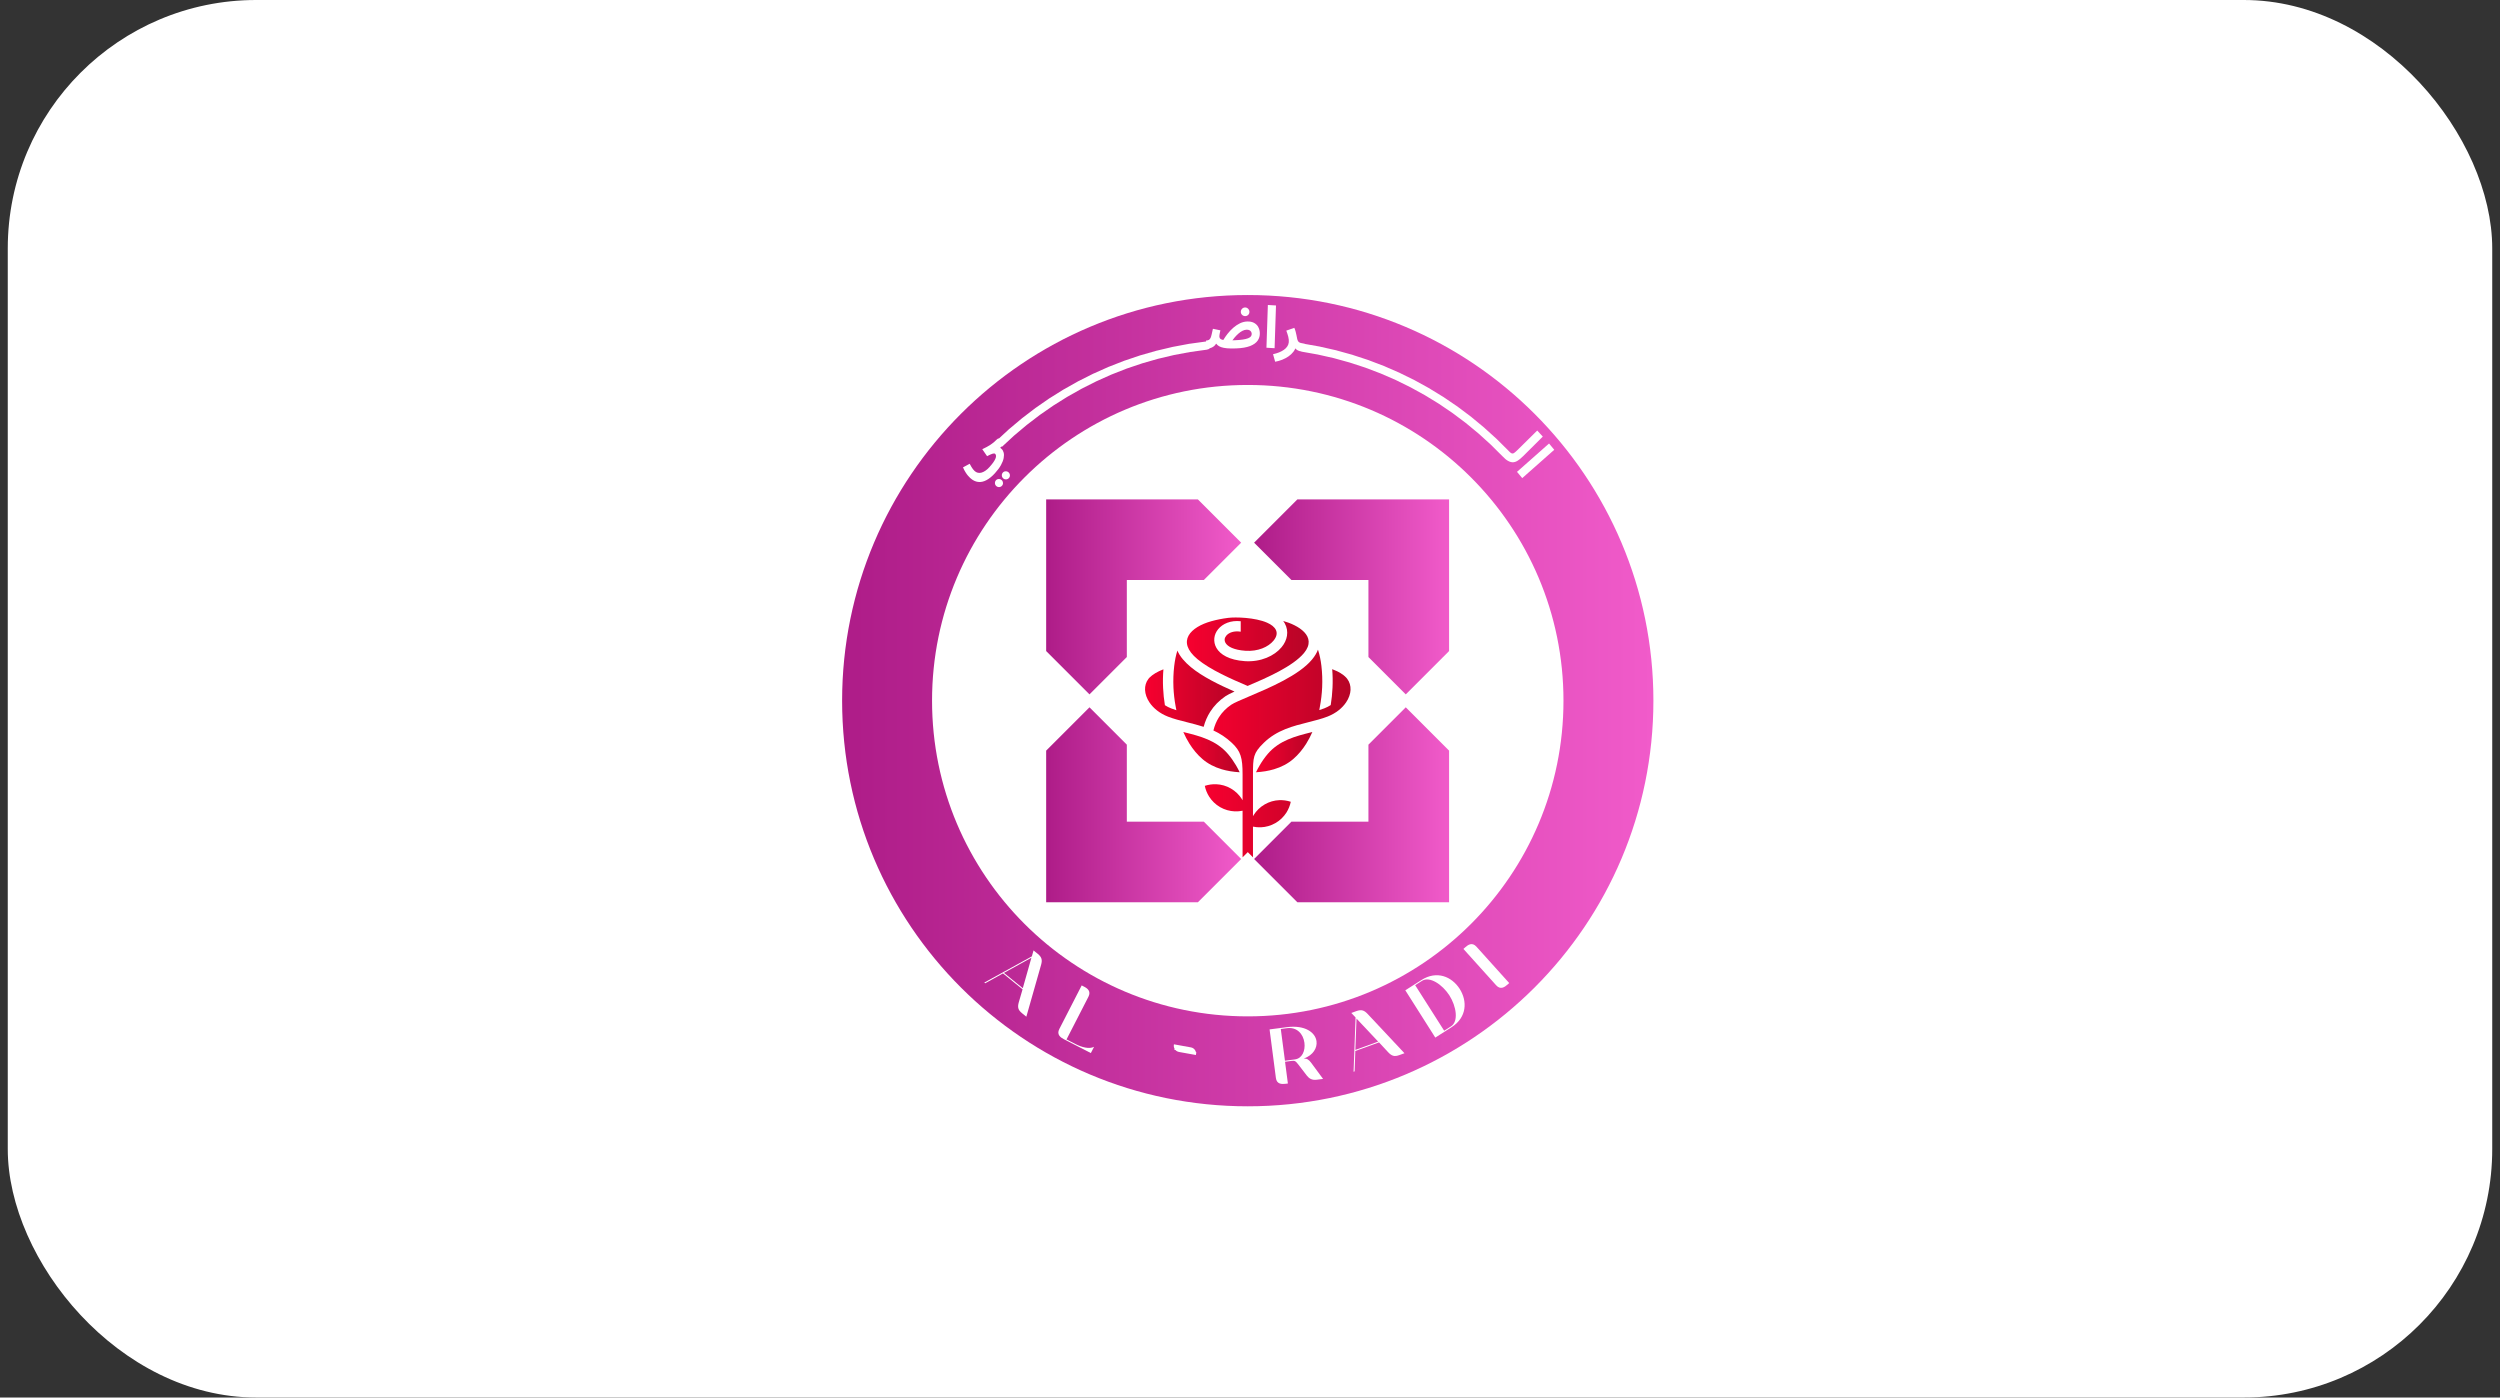 <svg xmlns="http://www.w3.org/2000/svg" width="161" height="90" viewBox="0 0 161 90" fill="none"><rect x="0" y="0" width="161" height="90" fill="#333333" stroke="none"/><g id="OLA Logo" clip-path="url(#clip0_1283_4384)"><rect id="BG" x="0.5" width="160" height="90" rx="16" fill="white"></rect><g id="Group 1000004582"><path id="Vector" d="M80.356 19C65.929 19 54.232 30.696 54.232 45.124C54.232 59.552 65.928 71.246 80.356 71.246C94.784 71.246 106.479 59.551 106.479 45.124C106.479 30.697 94.783 19 80.356 19ZM80.356 65.454C69.128 65.454 60.024 56.352 60.024 45.124C60.024 33.895 69.128 24.792 80.356 24.792C91.585 24.792 100.688 33.894 100.688 45.124C100.688 56.354 91.585 65.454 80.356 65.454Z" fill="url(#paint0_linear_1283_4384)"></path><g id="Group"><path id="Vector_2" d="M93.321 32.16V41.928L90.531 44.718L88.127 42.313V37.353H83.168L80.764 34.949L83.552 32.16H93.321Z" fill="url(#paint1_linear_1283_4384)"></path><path id="Vector_3" d="M77.526 52.914L79.931 55.32L77.142 58.108H67.373V48.341L70.163 45.551L72.568 47.957V52.914H77.526Z" fill="url(#paint2_linear_1283_4384)"></path><path id="Vector_4" d="M79.931 34.949L77.526 37.353H72.568V42.312L70.163 44.718L67.373 41.928V32.16H77.142L79.931 34.949Z" fill="url(#paint3_linear_1283_4384)"></path><path id="Vector_5" d="M93.321 48.341V58.108H83.552L80.764 55.32L83.168 52.914H88.127V47.956L90.531 45.551L93.321 48.341Z" fill="url(#paint4_linear_1283_4384)"></path></g><g id="Group_2"><path id="Vector_6" fill-rule="evenodd" clip-rule="evenodd" d="M77.515 46.809C77.608 46.459 77.747 46.139 77.93 45.849C78.181 45.452 78.512 45.114 78.923 44.834C79.049 44.749 79.249 44.65 79.503 44.537C78.536 44.113 77.439 43.583 76.69 42.961C76.288 42.627 75.98 42.272 75.824 41.898C75.726 42.203 75.662 42.536 75.62 42.882C75.566 43.336 75.55 43.803 75.57 44.27C75.589 44.674 75.635 45.081 75.709 45.478C75.716 45.516 75.738 45.634 75.758 45.738C75.645 45.702 75.533 45.664 75.424 45.621C75.284 45.566 75.148 45.498 75.019 45.415C74.959 45.048 74.92 44.673 74.903 44.3C74.884 43.896 74.891 43.495 74.924 43.104C74.535 43.253 74.231 43.435 74.016 43.65C73.993 43.674 73.973 43.7 73.953 43.727C73.799 43.932 73.731 44.176 73.741 44.429C73.753 44.696 73.85 44.975 74.026 45.236C74.275 45.608 74.681 45.94 75.216 46.151C75.596 46.3 76.018 46.406 76.45 46.514C76.803 46.603 77.161 46.694 77.517 46.809H77.515Z" fill="url(#paint5_linear_1283_4384)"></path><path id="Vector_7" fill-rule="evenodd" clip-rule="evenodd" d="M77.115 42.449C77.947 43.139 79.306 43.732 80.346 44.175C81.582 43.651 83.269 42.91 83.978 42.055C84.876 40.969 83.57 40.246 82.64 39.992C82.676 40.041 82.707 40.09 82.736 40.139C82.882 40.398 82.924 40.674 82.881 40.946C82.839 41.206 82.719 41.458 82.533 41.681C82.074 42.238 81.194 42.649 80.162 42.578C79.154 42.508 78.578 42.148 78.338 41.727C78.222 41.524 78.18 41.306 78.203 41.094C78.226 40.886 78.312 40.687 78.451 40.518C78.737 40.169 79.256 39.935 79.902 40.007V40.681C79.466 40.611 79.134 40.739 78.969 40.941C78.912 41.012 78.876 41.09 78.868 41.167C78.859 41.241 78.875 41.319 78.918 41.395C79.059 41.642 79.458 41.859 80.205 41.91C81.01 41.966 81.679 41.667 82.016 41.257C82.437 40.746 82.15 40.341 81.599 40.1C80.83 39.763 79.565 39.729 79.092 39.791C78.711 39.839 78.346 39.912 78.008 40.007C76.689 40.375 75.724 41.293 77.116 42.449H77.115Z" fill="url(#paint6_linear_1283_4384)"></path><path id="Vector_8" fill-rule="evenodd" clip-rule="evenodd" d="M81.641 48.554C81.448 48.781 81.276 49.027 81.123 49.289C81.038 49.432 80.959 49.581 80.885 49.734C81.303 49.709 81.69 49.646 82.042 49.541C82.522 49.399 82.939 49.18 83.288 48.879C83.61 48.602 83.887 48.266 84.122 47.891C84.269 47.655 84.401 47.403 84.516 47.141L84.437 47.161C83.441 47.411 82.397 47.672 81.639 48.556L81.641 48.554Z" fill="url(#paint7_linear_1283_4384)"></path><path id="Vector_9" fill-rule="evenodd" clip-rule="evenodd" d="M86.976 44.422C86.964 44.688 86.867 44.968 86.691 45.228C86.442 45.602 86.036 45.933 85.501 46.144C85.121 46.293 84.698 46.399 84.267 46.508C83.273 46.758 82.234 47.013 81.384 47.842C80.701 48.508 80.692 48.769 80.692 49.903V52.564C80.708 52.536 80.724 52.508 80.741 52.481C80.913 52.211 81.151 51.974 81.447 51.804C81.745 51.632 82.067 51.543 82.387 51.53C82.639 51.52 82.889 51.556 83.126 51.635C83.076 51.878 82.981 52.113 82.848 52.327C82.675 52.597 82.437 52.834 82.142 53.004C81.844 53.175 81.522 53.265 81.202 53.278C81.031 53.285 80.859 53.27 80.692 53.235V55.212L80.357 54.877L80.022 55.212V52.211C79.856 52.245 79.684 52.259 79.514 52.252C79.193 52.238 78.871 52.15 78.574 51.979C78.278 51.808 78.041 51.573 77.868 51.301C77.734 51.089 77.639 50.854 77.589 50.609C77.825 50.531 78.076 50.495 78.328 50.505C78.649 50.519 78.971 50.606 79.269 50.78C79.564 50.95 79.802 51.185 79.974 51.456C79.991 51.482 80.007 51.509 80.022 51.536V49.882C80.022 48.8 79.909 48.385 79.333 47.842C78.96 47.491 78.561 47.234 78.143 47.043C78.219 46.731 78.337 46.447 78.496 46.197C78.695 45.88 78.962 45.608 79.296 45.382C79.475 45.261 79.908 45.078 80.443 44.85C81.754 44.296 83.654 43.49 84.495 42.473C84.665 42.268 84.796 42.056 84.877 41.84L84.883 41.857C84.988 42.174 85.055 42.519 85.098 42.875C85.152 43.329 85.168 43.796 85.147 44.263C85.128 44.678 85.079 45.097 85.002 45.504C84.996 45.534 84.978 45.635 84.962 45.73C85.074 45.694 85.184 45.655 85.293 45.614C85.432 45.559 85.569 45.491 85.698 45.407C85.758 45.039 85.797 44.667 85.814 44.292C85.833 43.888 85.826 43.486 85.793 43.094C86.019 43.179 86.215 43.272 86.383 43.381C86.383 43.382 86.383 43.384 86.383 43.387C86.427 43.414 86.467 43.44 86.506 43.468C86.576 43.523 86.641 43.58 86.699 43.642C86.722 43.666 86.742 43.692 86.762 43.719C86.917 43.924 86.984 44.167 86.974 44.421L86.976 44.422Z" fill="url(#paint8_linear_1283_4384)"></path><path id="Vector_10" fill-rule="evenodd" clip-rule="evenodd" d="M79.837 49.736C79.763 49.583 79.684 49.434 79.6 49.29C79.446 49.03 79.274 48.782 79.081 48.556C78.323 47.672 77.281 47.41 76.284 47.161L76.205 47.141C76.32 47.403 76.45 47.655 76.599 47.891C76.834 48.266 77.11 48.602 77.433 48.879C77.781 49.18 78.199 49.399 78.678 49.541C79.031 49.646 79.418 49.71 79.836 49.734L79.837 49.736Z" fill="url(#paint9_linear_1283_4384)"></path></g><g id="Group_3"><path id="Vector_11" d="M64.322 30.848C64.249 30.849 64.188 30.877 64.141 30.928C64.092 30.983 64.07 31.046 64.074 31.119C64.078 31.192 64.107 31.253 64.161 31.302C64.213 31.349 64.276 31.371 64.347 31.368C64.42 31.365 64.481 31.336 64.529 31.282C64.576 31.23 64.598 31.169 64.594 31.097C64.589 31.026 64.561 30.965 64.509 30.918C64.455 30.869 64.392 30.845 64.32 30.848H64.322Z" fill="white"></path><path id="Vector_12" d="M64.766 30.352C64.693 30.353 64.633 30.38 64.585 30.432C64.537 30.486 64.514 30.549 64.518 30.622C64.522 30.695 64.551 30.757 64.606 30.806C64.657 30.853 64.72 30.875 64.792 30.872C64.865 30.869 64.925 30.84 64.974 30.786C65.021 30.734 65.042 30.673 65.038 30.601C65.034 30.529 65.005 30.469 64.954 30.422C64.899 30.373 64.836 30.349 64.764 30.352H64.766Z" fill="white"></path><path id="Vector_13" d="M80.199 20.358C80.273 20.355 80.338 20.327 80.389 20.272C80.441 20.218 80.465 20.152 80.462 20.073C80.459 19.996 80.429 19.93 80.373 19.877C80.318 19.824 80.252 19.798 80.177 19.801C80.1 19.804 80.035 19.834 79.982 19.891C79.931 19.948 79.906 20.016 79.909 20.093C79.912 20.171 79.942 20.235 79.998 20.285C80.054 20.335 80.121 20.36 80.199 20.357V20.358Z" fill="white"></path><path id="Vector_14" d="M81.026 21.046C80.959 20.933 80.866 20.847 80.746 20.785C80.626 20.725 80.481 20.698 80.313 20.704C80.159 20.71 80.007 20.748 79.858 20.818C79.71 20.889 79.569 20.983 79.433 21.099C79.296 21.217 79.169 21.35 79.053 21.499C78.954 21.626 78.864 21.757 78.782 21.893C78.752 21.887 78.724 21.883 78.701 21.875C78.635 21.857 78.59 21.83 78.566 21.794C78.542 21.758 78.529 21.716 78.527 21.669C78.527 21.646 78.527 21.618 78.533 21.58C78.537 21.543 78.544 21.5 78.555 21.45C78.564 21.4 78.576 21.34 78.592 21.273L78.111 21.174C78.08 21.313 78.055 21.43 78.033 21.526C78.012 21.622 77.987 21.699 77.962 21.758C77.934 21.817 77.9 21.86 77.856 21.886C77.811 21.913 77.751 21.927 77.672 21.93V21.991L76.67 22.13C76.648 22.13 76.627 22.133 76.602 22.137L75.603 22.325C75.581 22.327 75.56 22.331 75.535 22.337L74.544 22.572C74.524 22.574 74.501 22.579 74.478 22.586L73.5 22.866C73.48 22.871 73.457 22.875 73.434 22.884L72.47 23.21C72.45 23.215 72.429 23.222 72.406 23.23L71.459 23.601C71.439 23.607 71.418 23.614 71.396 23.624L70.467 24.04C70.447 24.047 70.427 24.055 70.405 24.065L69.497 24.524C69.477 24.531 69.457 24.541 69.437 24.552L68.552 25.052C68.533 25.061 68.513 25.071 68.492 25.084L67.628 25.625C67.609 25.634 67.591 25.645 67.571 25.659L66.736 26.239C66.717 26.25 66.698 26.262 66.68 26.277L65.872 26.895C65.855 26.907 65.836 26.92 65.818 26.936L65.04 27.59C65.023 27.602 65.006 27.616 64.987 27.632L64.338 28.232C64.279 28.235 64.221 28.267 64.162 28.332C64.116 28.382 64.063 28.432 64.003 28.482C63.943 28.532 63.874 28.583 63.8 28.633C63.725 28.683 63.642 28.733 63.552 28.782C63.462 28.83 63.364 28.879 63.258 28.929L63.568 29.377C63.645 29.336 63.714 29.303 63.773 29.276C63.831 29.248 63.88 29.23 63.922 29.218C63.963 29.207 63.996 29.201 64.022 29.203C64.047 29.204 64.069 29.213 64.086 29.227C64.123 29.261 64.142 29.306 64.145 29.362C64.146 29.418 64.131 29.482 64.098 29.555C64.065 29.628 64.016 29.71 63.952 29.799C63.887 29.887 63.81 29.983 63.717 30.085C63.628 30.184 63.539 30.261 63.452 30.32C63.364 30.379 63.281 30.417 63.2 30.439C63.118 30.459 63.041 30.462 62.968 30.443C62.895 30.426 62.827 30.389 62.766 30.333C62.727 30.297 62.691 30.258 62.657 30.214C62.624 30.171 62.59 30.119 62.556 30.062C62.522 30.005 62.486 29.939 62.448 29.866L62.017 30.099C62.071 30.223 62.124 30.328 62.18 30.414C62.234 30.502 62.287 30.575 62.339 30.635C62.389 30.695 62.436 30.744 62.479 30.782C62.644 30.933 62.816 31.017 62.992 31.037C63.168 31.057 63.347 31.019 63.529 30.921C63.711 30.824 63.893 30.675 64.075 30.474C64.244 30.288 64.373 30.114 64.463 29.95C64.553 29.786 64.61 29.637 64.636 29.501C64.662 29.364 64.662 29.247 64.636 29.148C64.61 29.049 64.567 28.972 64.507 28.916C64.494 28.905 64.481 28.892 64.467 28.879C64.453 28.866 64.436 28.853 64.413 28.84C64.426 28.826 64.44 28.812 64.451 28.797C64.463 28.783 64.477 28.77 64.489 28.756C64.492 28.753 64.494 28.749 64.497 28.746L64.523 28.777L65.312 28.048L66.123 27.367L66.965 26.722L67.836 26.118L68.734 25.555L69.657 25.034L70.603 24.557L71.57 24.124L72.558 23.737L73.562 23.398L74.58 23.106L75.613 22.862L76.654 22.668L77.714 22.52C77.803 22.507 77.868 22.476 77.914 22.425C77.917 22.425 77.921 22.425 77.924 22.424C78.012 22.402 78.093 22.362 78.172 22.302C78.227 22.261 78.275 22.202 78.32 22.129C78.347 22.165 78.378 22.198 78.413 22.229C78.47 22.279 78.546 22.322 78.643 22.357C78.739 22.391 78.865 22.415 79.02 22.43C79.175 22.444 79.369 22.447 79.602 22.438C79.98 22.424 80.282 22.372 80.508 22.284C80.734 22.195 80.896 22.079 80.995 21.934C81.094 21.79 81.14 21.626 81.132 21.443C81.127 21.293 81.091 21.161 81.024 21.048L81.026 21.046ZM80.56 21.661C80.524 21.708 80.464 21.749 80.378 21.784C80.292 21.818 80.177 21.847 80.033 21.868C79.888 21.89 79.706 21.905 79.488 21.913C79.447 21.914 79.408 21.916 79.369 21.917C79.412 21.858 79.457 21.799 79.505 21.739C79.581 21.649 79.662 21.566 79.746 21.492C79.831 21.417 79.918 21.355 80.008 21.308C80.098 21.261 80.189 21.235 80.279 21.232C80.353 21.23 80.416 21.241 80.465 21.267C80.514 21.293 80.55 21.326 80.573 21.366C80.595 21.406 80.608 21.45 80.61 21.497C80.613 21.558 80.595 21.612 80.56 21.659V21.661Z" fill="white"></path><path id="Vector_15" d="M82.174 19.672L81.65 19.641L81.559 22.393L82.084 22.425L82.174 19.672Z" fill="white"></path><path id="Vector_16" d="M98.064 29.402L99.356 28.117L98.998 27.726L97.729 28.979C97.639 29.069 97.564 29.132 97.508 29.171C97.452 29.208 97.399 29.217 97.348 29.195C97.303 29.177 97.248 29.134 97.183 29.066C97.175 29.056 97.165 29.045 97.154 29.035L96.433 28.317C96.42 28.302 96.404 28.284 96.385 28.269L95.632 27.587C95.618 27.571 95.602 27.555 95.583 27.54L94.799 26.892C94.784 26.878 94.767 26.862 94.748 26.848L93.935 26.238C93.919 26.224 93.902 26.209 93.882 26.196L93.041 25.625C93.025 25.612 93.007 25.598 92.987 25.586L92.12 25.055C92.103 25.042 92.084 25.03 92.064 25.017L91.172 24.526C91.155 24.515 91.136 24.503 91.113 24.492L90.201 24.044C90.184 24.032 90.164 24.022 90.141 24.012L89.209 23.607C89.19 23.597 89.17 23.587 89.147 23.578L88.196 23.217C88.177 23.207 88.156 23.199 88.133 23.191L87.166 22.875C87.148 22.866 87.126 22.859 87.103 22.852L86.122 22.581C86.102 22.574 86.081 22.567 86.058 22.561L85.067 22.338C85.046 22.331 85.025 22.325 85.001 22.321L84.054 22.153C84.021 22.137 83.981 22.126 83.934 22.12C83.796 22.104 83.7 22.073 83.644 22.026C83.588 21.978 83.55 21.894 83.528 21.769C83.524 21.744 83.514 21.695 83.5 21.622C83.485 21.55 83.467 21.467 83.444 21.375C83.421 21.284 83.391 21.196 83.355 21.113L82.838 21.292C82.889 21.43 82.933 21.563 82.966 21.693C82.998 21.824 83.008 21.941 82.997 22.046C82.986 22.146 82.953 22.236 82.897 22.316C82.842 22.397 82.769 22.468 82.679 22.531C82.589 22.594 82.484 22.649 82.367 22.696C82.249 22.743 82.122 22.78 81.984 22.811L82.12 23.296C82.275 23.269 82.427 23.226 82.575 23.167C82.722 23.108 82.858 23.035 82.983 22.949C83.106 22.863 83.21 22.765 83.295 22.654C83.348 22.586 83.389 22.513 83.421 22.435C83.46 22.487 83.51 22.53 83.573 22.563C83.64 22.599 83.719 22.621 83.808 22.634L83.805 22.643L84.862 22.831L85.896 23.064L86.915 23.346L87.924 23.675L88.916 24.052L89.886 24.473L90.838 24.942L91.766 25.453L92.669 26.006L93.547 26.603L94.395 27.239L95.211 27.913L95.997 28.625L96.756 29.38C96.756 29.38 96.756 29.38 96.758 29.381C96.892 29.526 97.017 29.629 97.132 29.689C97.251 29.753 97.361 29.778 97.464 29.768C97.567 29.758 97.666 29.72 97.763 29.652C97.861 29.585 97.961 29.502 98.064 29.399V29.402Z" fill="white"></path><path id="Vector_17" d="M99.758 28.562L97.695 30.387L98.032 30.791L100.094 28.966L99.758 28.562Z" fill="white"></path></g><g id="Group_4"><path id="Vector_18" d="M63.444 63.324L63.388 63.278L66.451 61.591L66.56 61.207L66.839 61.433C67.09 61.645 67.136 61.817 67.047 62.134L66.096 65.477L65.817 65.25C65.563 65.044 65.52 64.866 65.609 64.55L65.853 63.711L64.592 62.688L63.444 63.324ZM64.654 62.654L65.868 63.639L66.423 61.678L64.654 62.654Z" fill="white"></path><path id="Vector_19" d="M69.661 63.461L69.788 63.527C70.03 63.643 70.279 63.831 70.095 64.191L68.684 66.94L69.261 67.236C69.658 67.44 70.139 67.576 70.457 67.415L70.251 67.818L68.526 66.933C68.287 66.809 68.038 66.623 68.22 66.268L69.661 63.461Z" fill="white"></path><path id="Vector_20" d="M75.625 67.6L75.628 67.58C75.636 67.536 75.668 67.54 75.714 67.549L77.054 67.785L77.052 67.798C77.043 67.849 77.01 67.844 76.966 67.835L75.625 67.599V67.6Z" fill="white"></path><path id="Vector_21" d="M82.941 69.777L82.798 69.796C82.532 69.83 82.219 69.819 82.168 69.422L81.76 66.294L82.87 66.15C84.051 65.995 84.71 66.496 84.783 67.055C84.841 67.49 84.564 67.954 83.965 68.172C84.156 68.16 84.283 68.236 84.428 68.428L85.206 69.482L84.796 69.535C84.498 69.574 84.311 69.459 84.169 69.28L83.612 68.554C83.437 68.332 83.392 68.292 83.159 68.324L82.757 68.377L82.94 69.779L82.941 69.777ZM82.749 68.311L83.392 68.226C83.867 68.165 84.07 67.656 84.005 67.156C83.93 66.579 83.516 66.131 82.885 66.214L82.483 66.267L82.751 68.312L82.749 68.311Z" fill="white"></path><path id="Vector_22" d="M87.237 68.996L87.17 69.02L87.299 65.525L87.025 65.235L87.363 65.111C87.673 65.005 87.845 65.055 88.071 65.293L90.448 67.828L90.11 67.951C89.802 68.063 89.629 68.007 89.403 67.77L88.808 67.129L87.283 67.684L87.237 68.996ZM87.285 67.614L88.755 67.079L87.359 65.596L87.285 67.615V67.614Z" fill="white"></path><path id="Vector_23" d="M91.539 63.114C92.533 62.481 93.494 62.894 94.002 63.68C94.505 64.469 94.475 65.52 93.477 66.156L92.433 66.821L90.502 63.775L91.54 63.114H91.539ZM91.138 63.447L93.004 66.378L93.441 66.1C93.944 65.781 93.789 64.807 93.339 64.101C92.884 63.398 92.07 62.852 91.573 63.169L91.136 63.447H91.138Z" fill="white"></path><path id="Vector_24" d="M97.193 63.309L97.086 63.405C96.887 63.584 96.623 63.752 96.355 63.455L94.244 61.111L94.352 61.015C94.551 60.836 94.81 60.664 95.082 60.965L97.193 63.309Z" fill="white"></path></g><path id="Vector_25" d="M75.602 67.254L76.692 67.451C76.914 67.49 77.061 67.702 77.021 67.923L77.017 67.943L75.926 67.746C75.705 67.706 75.558 67.495 75.598 67.274L75.602 67.254Z" fill="white"></path></g></g><defs><linearGradient id="paint0_linear_1283_4384" x1="54.232" y1="45.122" x2="106.48" y2="45.122" gradientUnits="userSpaceOnUse"><stop stop-color="#AE1C88"></stop><stop offset="1" stop-color="#F15BCA"></stop></linearGradient><linearGradient id="paint1_linear_1283_4384" x1="80.764" y1="38.439" x2="93.321" y2="38.439" gradientUnits="userSpaceOnUse"><stop stop-color="#AE1C88"></stop><stop offset="1" stop-color="#F15BCA"></stop></linearGradient><linearGradient id="paint2_linear_1283_4384" x1="67.373" y1="51.83" x2="79.931" y2="51.83" gradientUnits="userSpaceOnUse"><stop stop-color="#AE1C88"></stop><stop offset="1" stop-color="#F15BCA"></stop></linearGradient><linearGradient id="paint3_linear_1283_4384" x1="67.373" y1="38.439" x2="79.931" y2="38.439" gradientUnits="userSpaceOnUse"><stop stop-color="#AE1C88"></stop><stop offset="1" stop-color="#F15BCA"></stop></linearGradient><linearGradient id="paint4_linear_1283_4384" x1="80.764" y1="51.83" x2="93.321" y2="51.83" gradientUnits="userSpaceOnUse"><stop stop-color="#AE1C88"></stop><stop offset="1" stop-color="#F15BCA"></stop></linearGradient><linearGradient id="paint5_linear_1283_4384" x1="73.74" y1="44.353" x2="79.503" y2="44.353" gradientUnits="userSpaceOnUse"><stop stop-color="#F7002F"></stop><stop offset="1" stop-color="#B70427"></stop></linearGradient><linearGradient id="paint6_linear_1283_4384" x1="76.434" y1="41.971" x2="84.278" y2="41.971" gradientUnits="userSpaceOnUse"><stop stop-color="#F7002F"></stop><stop offset="1" stop-color="#B70427"></stop></linearGradient><linearGradient id="paint7_linear_1283_4384" x1="80.885" y1="48.437" x2="84.516" y2="48.437" gradientUnits="userSpaceOnUse"><stop stop-color="#F7002F"></stop><stop offset="1" stop-color="#B70427"></stop></linearGradient><linearGradient id="paint8_linear_1283_4384" x1="77.589" y1="48.527" x2="86.977" y2="48.527" gradientUnits="userSpaceOnUse"><stop stop-color="#F7002F"></stop><stop offset="1" stop-color="#B70427"></stop></linearGradient><linearGradient id="paint9_linear_1283_4384" x1="76.207" y1="48.438" x2="79.837" y2="48.438" gradientUnits="userSpaceOnUse"><stop stop-color="#F7002F"></stop><stop offset="1" stop-color="#B70427"></stop></linearGradient><clipPath id="clip0_1283_4384"><rect width="160" height="90" fill="white" transform="translate(0.5)"></rect></clipPath></defs></svg>